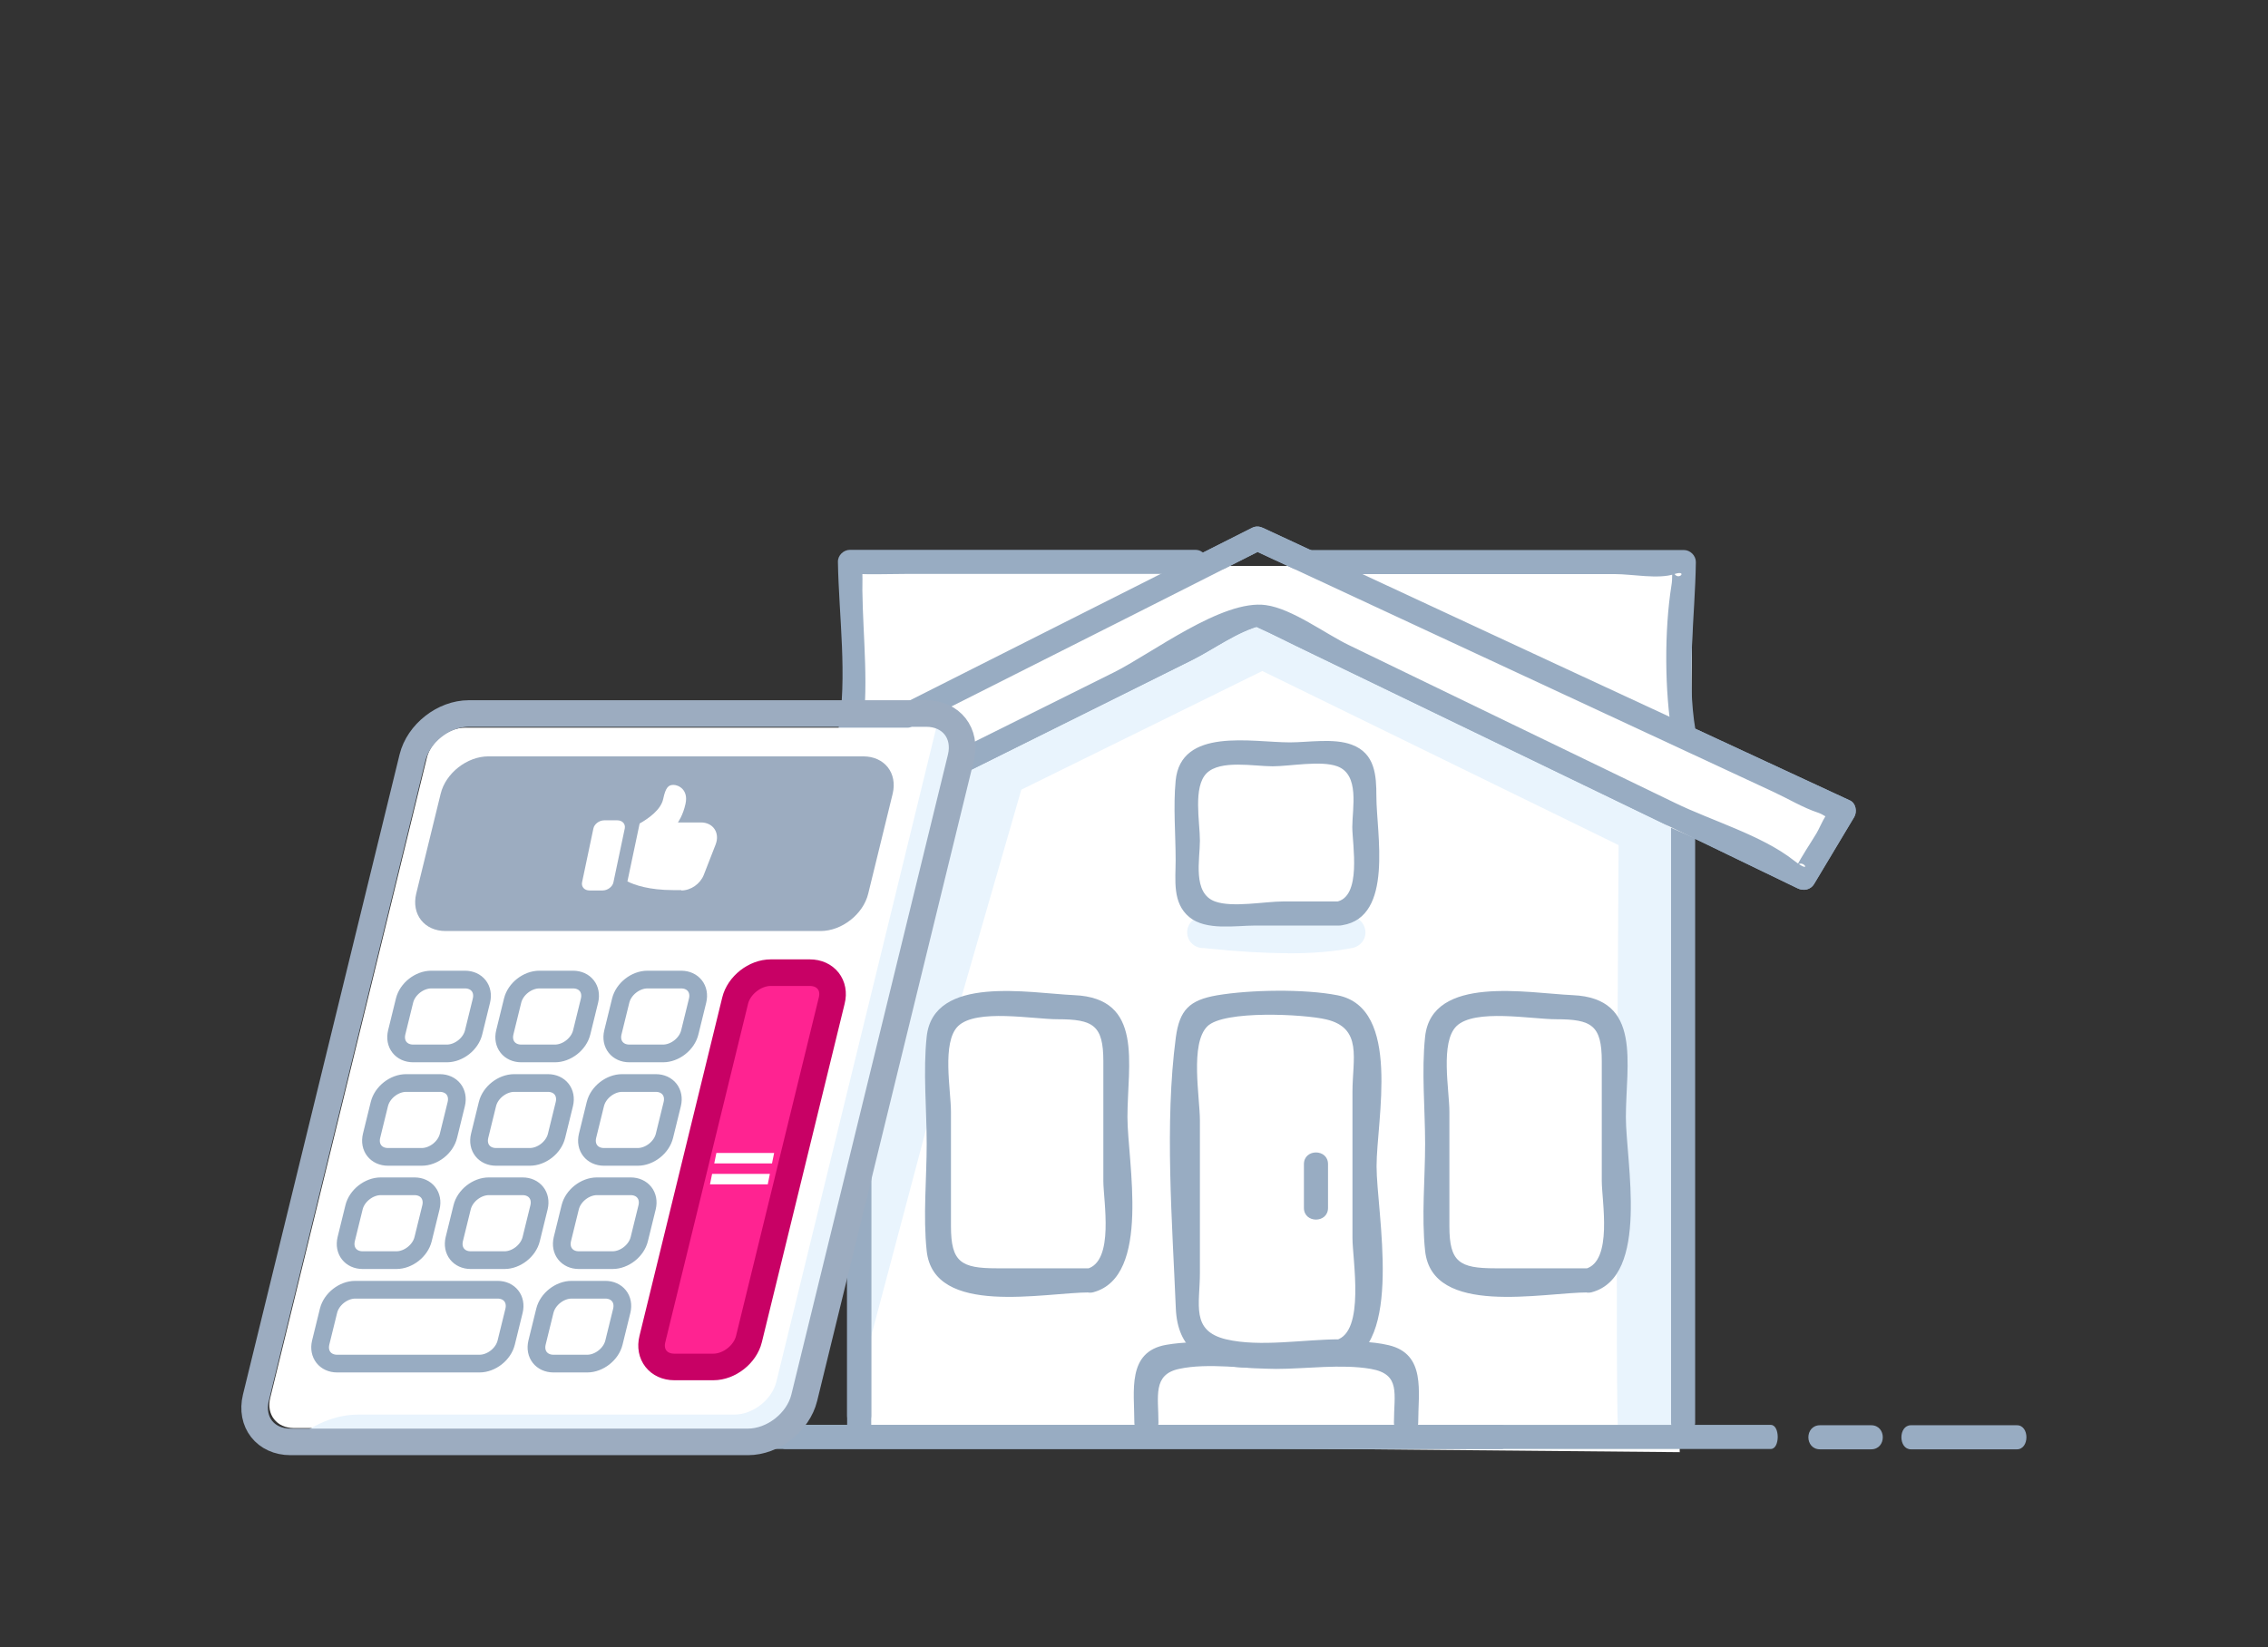 <?xml version="1.0" encoding="UTF-8"?> <svg xmlns="http://www.w3.org/2000/svg" viewBox="0 0 128 93"><rect x="0" y="0" width="128" height="93" fill="#333333" stroke="none"/><defs><style>.c{fill:#e9f4fd;}.d,.e,.f{fill:#fff;}.g{fill:#ff2391;}.h,.i{fill:#98acc2;}.j{fill:#9cacc0;}.k{stroke:#fff;stroke-width:.97px;}.k,.l,.m{fill:none;}.e{stroke:#98acc2;}.i,.f{fill-rule:evenodd;}.l{stroke:#9cacc0;}.l,.m{stroke-width:1.5px;}.m{stroke:#c80165;}</style></defs><g id="a"><path class="f" d="M48.26,81.54V46.3l-7.83,3.48-1.74-3.04,9.72-4.62-.14-10.17h46.97l-.54,9.28,8.73,4.61-1.67,3.95-7.48-3.29,.52,35.48-46.54-.43Z"></path><path class="c" d="M72.69,53.81c-1.33,0-2.86-.09-4.57-.27-.13-.02-.21-.02-.26-.02-.48-.02-.86-.41-.86-.89s.4-.89,.89-.89c.08,0,.16,0,.42,.04,3.38,.36,5.95,.35,7.67-.02,.49-.11,.95,.2,1.06,.69,.11,.48-.2,.95-.69,1.06-.99,.2-2.21,.31-3.65,.31Zm-4.83-.3h0Z"></path><path class="c" d="M91.17,39.44c0-.22-.41-7.53-.22-7.37,.18,.16,4.58-.11,4.58-.11l-.09,9.53-4.27-2.05Z"></path><path class="c" d="M48.22,49.22l23.02-11.34,20.11,9.83s-.23,33.61,0,33.38c.22-.22,3.62,.06,3.62,.06l-.04-35.23-23.86-11.17-3.4,1.33-20.07,9.83,.62,3.3Z"></path><path class="i" d="M68.5,35.85s.02,0,.02,.01h-.02Z"></path><path class="c" d="M53.1,60.61l-4.61,17.37v-10.04l5.7-24.15,4.07-1.36-4.07,14.11-1.09,1.09v2.99Z"></path><path class="h" d="M61.53,71.6h-5.28c-2.01,0-2.58-.35-2.58-2.37v-6.46c0-1.23-.53-3.93,.4-4.84,1.02-1,4.24-.39,5.62-.39,2.01,0,2.58,.34,2.58,2.37v6.76c0,1.12,.64,4.54-.92,4.96-.85,.23-.48,1.55,.36,1.32,3.28-.89,1.92-7.39,1.92-9.88,0-3.01,.94-6.72-3-6.89-2.52-.11-7.95-1.17-8.33,2.34-.21,1.97,0,4.08,0,6.05s-.21,4.08,0,6.05c.4,3.73,6.62,2.34,9.23,2.34,.87,0,.87-1.37,0-1.37Z"></path><path class="h" d="M89.66,71.6h-5.28c-2.01,0-2.58-.35-2.58-2.37v-6.46c0-1.23-.53-3.93,.4-4.84,1.02-1,4.24-.39,5.62-.39,2.01,0,2.58,.34,2.58,2.37v6.76c0,1.12,.64,4.54-.92,4.96-.85,.23-.48,1.55,.36,1.32,3.28-.89,1.92-7.39,1.92-9.88,0-3.01,.94-6.72-3-6.89-2.52-.11-7.95-1.17-8.33,2.34-.21,1.97,0,4.08,0,6.05s-.21,4.08,0,6.05c.4,3.73,6.62,2.34,9.23,2.34,.87,0,.87-1.37,0-1.37Z"></path><path class="h" d="M75.59,75.61c-1.98,0-4.48,.45-6.39,0-2.01-.48-1.48-1.96-1.48-3.76v-8.58c0-1.33-.57-4.35,.42-5.33,.92-.92,5.45-.69,6.71-.39,2.07,.49,1.48,2.23,1.48,4.08v8.27c0,1.2,.73,5.3-.92,5.75-.85,.23-.48,1.55,.36,1.32,3.48-.94,1.92-8.51,1.92-11.13s1.42-8.92-2.19-9.65c-1.87-.37-4.94-.32-6.82,0-1.55,.27-2.11,.82-2.32,2.38-.64,4.84-.2,10.42,0,15.29,.19,4.65,5.76,3.13,9.23,3.13,.88,0,.88-1.37,0-1.37Z"></path><path class="h" d="M80.04,80.3c0-1.73,.45-3.86-1.67-4.36-1.9-.45-4.39-.02-6.33-.02s-4.27-.34-6.22,0c-2.23,.39-1.8,2.61-1.8,4.38,0,.88,1.36,.88,1.36,0,0-1.45-.34-2.7,1.16-3.02,1.65-.36,3.8,0,5.48,0s3.69-.29,5.35,0c1.7,.3,1.3,1.4,1.3,3.02,0,.88,1.37,.88,1.37,0Z"></path><path class="h" d="M73.59,65.72v2.47c0,.88,1.36,.88,1.36,0v-2.47c0-.88-1.36-.88-1.36,0Z"></path><path class="h" d="M75.59,50.89h-3.17c-1.03,0-2.87,.36-3.85,0-1.28-.47-.85-2.36-.85-3.43s-.4-3.03,.38-3.81c.78-.77,2.67-.39,3.72-.39,.98,0,2.72-.34,3.65,0,1.28,.47,.85,2.36,.85,3.43,0,.97,.56,3.98-.92,4.22-.86,.14-.5,1.45,.36,1.32,2.91-.47,1.92-5.21,1.92-7.26,0-1.2-.07-2.44-1.39-2.93-1.01-.38-2.45-.13-3.49-.13-2.13,0-6.17-.87-6.45,2.17-.14,1.47,0,3.01,0,4.48,0,1.11-.2,2.42,.78,3.22,.94,.77,2.61,.47,3.72,.47h4.73c.88,0,.88-1.36,0-1.36Z"></path><path class="h" d="M95.67,80.3V46.69c0-.88-1.36-.88-1.36,0v33.61c0,.88,1.36,.88,1.36,0Z"></path><path class="h" d="M49.17,79.91V46.3c0-.88-1.36-.88-1.36,0v33.61c0,.88,1.36,.88,1.36,0Z"></path><path class="h" d="M49.17,80.45V46.84c0-.88-1.36-.88-1.36,0v33.61c0,.88,1.36,.88,1.36,0Z"></path><path class="h" d="M70.63,31c9.82,4.57,19.65,9.14,29.47,13.71,.82,.38,1.66,.89,2.51,1.17,.52,.17,1.17,.88,.93,.11-.24-.8-.77,.64-1.02,1.05-.38,.63-.81,1.25-1.14,1.9,.31-.61,1.03,.55-.16-.38-1.8-1.41-4.63-2.23-6.68-3.23-3.06-1.48-6.12-2.96-9.18-4.44-3.08-1.49-6.16-2.98-9.23-4.47-1.33-.64-3.21-2.06-4.69-2.26-2.46-.34-6.44,2.74-8.6,3.81-6.04,3.01-12.08,6.01-18.12,9.01-1.37,.68-2.94,1.81-4.43,2.2,.77-.2,.56,.57,.44-.47-.06-.49-.74-1.58-1.07-1.93-.55-.6-.24,.27-.4,.38,.16-.11,.45-.29,.63-.32,2.14-.38,4.79-2.42,6.73-3.39,3.54-1.79,7.09-3.58,10.63-5.36,4.7-2.37,9.39-4.73,14.08-7.11,.78-.39,.09-1.58-.69-1.17-10.73,5.41-21.46,10.82-32.18,16.23-.33,.17-.42,.63-.24,.93,.59,1.06,1.17,2.12,1.76,3.17,.19,.34,.61,.41,.93,.24,8.79-4.38,17.6-8.76,26.39-13.13,1.18-.59,2.6-1.64,3.9-1.94-.06,.02-.89-.19-.09,.17,.7,.31,1.38,.67,2.07,1,5.19,2.51,10.38,5.02,15.57,7.53,4.23,2.05,8.47,4.1,12.7,6.14,.33,.16,.73,.09,.93-.24,.76-1.26,1.51-2.52,2.27-3.79,.17-.3,.09-.78-.24-.93-11.03-5.11-22.06-10.24-33.09-15.37-.79-.37-1.48,.8-.69,1.17Z"></path><path class="h" d="M44.31,81.8h55.63c.52,0,.52-1.36,0-1.36H44.31c-.52,0-.52,1.36,0,1.36Z"></path><path class="h" d="M29.11,81.8h55.63c.52,0,.52-1.36,0-1.36H29.11c-.52,0-.52,1.36,0,1.36Z"></path><path class="f" d="M70.36,34.57l-22.18,11.91-7.83,3.48-1.74-3.04,9.72-4.62-.14-10.17h46.97l-.54,9.28,8.73,4.61-1.67,3.95-7.48-3.29-4.58-3.42-19.27-8.68Z"></path><path class="h" d="M70.63,31c9.82,4.57,19.65,9.14,29.47,13.71,.82,.38,1.66,.89,2.51,1.17,.52,.17,1.17,.88,.93,.11-.24-.8-.77,.64-1.02,1.05-.38,.63-.81,1.25-1.14,1.9,.31-.61,1.03,.55-.16-.38-1.8-1.41-4.63-2.23-6.68-3.23-3.06-1.48-6.12-2.96-9.18-4.44-3.08-1.49-6.16-2.98-9.23-4.47-1.33-.64-3.21-2.06-4.69-2.26-2.46-.34-6.44,2.74-8.6,3.81-6.04,3.01-12.08,6.01-18.12,9.01-1.37,.68-2.94,1.81-4.43,2.2,.77-.2,.56,.57,.44-.47-.06-.49-.74-1.58-1.07-1.93-.55-.6-.24,.27-.4,.38,.16-.11,.45-.29,.63-.32,2.14-.38,4.79-2.42,6.73-3.39,3.54-1.79,7.09-3.58,10.63-5.36,4.7-2.37,9.39-4.73,14.08-7.11,.78-.39,.09-1.58-.69-1.17-10.73,5.41-21.46,10.82-32.18,16.23-.33,.17-.42,.63-.24,.93,.59,1.06,1.17,2.12,1.76,3.17,.19,.34,.61,.41,.93,.24,8.79-4.38,17.6-8.76,26.39-13.13,1.18-.59,2.6-1.64,3.9-1.94-.06,.02-.89-.19-.09,.17,.7,.31,1.38,.67,2.07,1,5.19,2.51,10.38,5.02,15.57,7.53,4.23,2.05,8.47,4.1,12.7,6.14,.33,.16,.73,.09,.93-.24,.76-1.26,1.51-2.52,2.27-3.79,.17-.3,.09-.78-.24-.93-11.03-5.11-22.06-10.24-33.09-15.37-.79-.37-1.48,.8-.69,1.17Z"></path><path class="h" d="M48.62,41.57c.45-2.62,.08-5.59,.05-8.24,0-.42,.02-.89-.02-1.32-.05-.57-1.1,.36-.36,.39,.95,.04,1.91,0,2.86,0h16.3c.88,0,.88-1.36,0-1.36h-19.48c-.36,0-.69,.31-.68,.68,.05,3.05,.55,6.49,.02,9.49-.16,.85,1.16,1.22,1.31,.36Z"></path><path class="h" d="M95.69,41.22c-.52-3-.02-6.45,.02-9.49,0-.37-.32-.68-.68-.68h-21.03c-.88,0-.88,1.36,0,1.36h17.16c.94,0,2.44,.3,3.33,0,.97-.32-.07,.8-.14-.61,.02,.4,.05,.88-.02,1.26-.4,2.5-.39,6,.05,8.51,.14,.87,1.46,.5,1.31-.36Z"></path><path class="d" d="M26.26,41.08h26.14c.97,0,1.57,.76,1.34,1.7l-8.84,36.14c-.23,.94-1.2,1.7-2.17,1.7H16.59c-.97,0-1.57-.76-1.34-1.7l8.84-36.14c.23-.94,1.2-1.7,2.17-1.7Z"></path><path class="c" d="M41.43,79.86H20.2c-1.11,0-2.28,.43-3.26,1.19,8.55,.07,25.82,.21,26.49,.18,.66-.04,1.06-.6,1.17-.88l9.32-38.73-.54-1.45c-.17,0-.35,.14-.39,.3l-9.17,37.52c-.25,1.03-1.32,1.87-2.39,1.87Z"></path><path class="j" d="M21.2,71.13l.69-2.82s-.14,.06-.34,.13c-.2,.07-.31,.11-.34,.12l.11-.46s.18-.07,.41-.17c.23-.1,.35-.16,.38-.17h.52l-.83,3.38h-.6Z"></path><path class="j" d="M22.73,76.43c.07,.07,.17,.11,.3,.11s.24-.04,.35-.11c.11-.07,.2-.17,.28-.29,.08-.13,.15-.26,.2-.4,.06-.14,.11-.3,.15-.48,.2-.84,.09-1.26-.36-1.26s-.76,.42-.97,1.25c-.04,.18-.07,.34-.09,.48-.01,.14-.01,.28,0,.41,.02,.13,.06,.23,.13,.3Zm.71,.5c-.16,.06-.34,.09-.53,.09s-.35-.03-.49-.09c-.14-.06-.24-.15-.31-.25-.07-.11-.12-.24-.15-.39-.03-.15-.04-.31-.02-.47,.01-.17,.04-.35,.09-.54,.05-.19,.11-.37,.18-.54,.07-.17,.16-.33,.26-.48,.1-.15,.22-.28,.34-.39,.13-.11,.27-.19,.44-.25,.16-.06,.34-.09,.53-.09s.35,.03,.48,.09c.13,.06,.24,.15,.31,.25,.07,.11,.12,.24,.15,.39,.03,.15,.04,.31,.03,.48-.01,.17-.04,.35-.09,.54-.05,.19-.1,.37-.17,.54-.07,.17-.15,.33-.26,.48-.1,.15-.22,.28-.34,.38-.12,.11-.27,.19-.44,.25Z"></path><path class="j" d="M26.34,71.13l.11-.5,1.4-1.21c.17-.14,.3-.27,.39-.39,.09-.12,.16-.25,.19-.38,.04-.15,.02-.26-.06-.35-.08-.09-.2-.13-.36-.13-.15,0-.3,.03-.46,.08-.16,.05-.29,.12-.4,.2l-.07-.46c.29-.2,.65-.31,1.08-.31,.34,0,.6,.08,.77,.25,.17,.17,.22,.4,.14,.71-.05,.22-.16,.42-.33,.62-.17,.2-.38,.4-.63,.6l-.99,.81h1.41l-.15,.46h-2.04Z"></path><path class="j" d="M33.35,71.18c-.21,0-.39-.03-.56-.08-.17-.05-.29-.12-.38-.21l.28-.44c.07,.07,.18,.13,.32,.18,.14,.04,.3,.07,.46,.07,.18,0,.34-.05,.48-.14,.14-.1,.22-.22,.26-.38,.02-.1,.03-.18,.01-.25-.01-.07-.04-.13-.08-.17-.04-.04-.1-.07-.18-.1-.08-.03-.16-.04-.25-.05-.09,0-.19-.01-.32-.02h-.14l.11-.47h.13c.14,0,.26,0,.36-.02,.1-.01,.2-.04,.29-.07,.09-.03,.17-.08,.23-.15,.06-.07,.1-.15,.13-.25,.03-.13,0-.24-.07-.34-.08-.09-.21-.14-.4-.14-.3,0-.58,.07-.85,.22l-.06-.44c.33-.17,.7-.26,1.09-.26,.33,0,.58,.08,.75,.25,.17,.17,.22,.39,.16,.65-.05,.19-.13,.34-.26,.47-.13,.13-.29,.22-.49,.28,.2,.04,.34,.14,.42,.3,.08,.16,.09,.35,.04,.56-.05,.21-.15,.38-.3,.53-.15,.15-.33,.26-.53,.33-.2,.07-.42,.11-.66,.11Z"></path><path class="j" d="M31.98,76.44l.1-.41h.43l-.1,.41h-.43Z"></path><path class="j" d="M23.02,65.3l.18-.75h-1.58l.1-.41,1.96-2.21h.79l-.53,2.17h.43l-.14,.46h-.4l-.18,.75h-.63Zm-.66-1.21h.96l.39-1.58-1.34,1.58Z"></path><path class="j" d="M28.75,65.35c-.16,0-.31-.02-.47-.07-.15-.05-.27-.1-.35-.14-.08-.05-.13-.08-.15-.11l.3-.44s.06,.05,.11,.09c.05,.03,.13,.07,.25,.12,.12,.04,.24,.07,.36,.07,.22,0,.41-.06,.55-.18s.24-.28,.29-.47c.04-.18,.03-.33-.05-.44-.08-.11-.2-.17-.36-.17-.2,0-.39,.08-.59,.25l-.4-.08,.54-1.85h1.9l-.15,.48h-1.31s-.05,.17-.12,.42c-.07,.25-.11,.39-.12,.42,.16-.07,.31-.11,.47-.11,.32,0,.56,.1,.7,.3,.15,.2,.18,.46,.1,.79-.08,.34-.26,.62-.53,.82-.26,.21-.59,.31-.98,.31Z"></path><path class="j" d="M34.94,65.35c-.39,0-.68-.1-.87-.31-.19-.21-.25-.48-.17-.81,.03-.11,.06-.21,.11-.31,.05-.1,.11-.2,.18-.29,.07-.09,.14-.18,.21-.25,.07-.07,.15-.16,.25-.26l1.29-1.22h.74l-1.41,1.33c.13-.04,.23-.06,.31-.06,.34,0,.6,.1,.77,.3,.17,.2,.22,.46,.14,.77-.08,.33-.27,.6-.55,.8-.29,.2-.62,.3-.99,.3Zm.08-.46c.21,0,.39-.06,.53-.17,.15-.12,.25-.27,.29-.46,.05-.2,.03-.36-.05-.47-.08-.12-.23-.17-.45-.17s-.4,.06-.53,.17c-.13,.12-.22,.27-.27,.47-.05,.19-.03,.34,.05,.46,.08,.11,.23,.17,.43,.17Z"></path><path class="j" d="M23.48,59.46l1.77-2.91h-1.44l.12-.47h2.15l-.09,.36-1.86,3.02h-.64Z"></path><path class="j" d="M30.24,59.51c-.23,0-.42-.03-.59-.1-.16-.07-.28-.18-.36-.32-.08-.15-.09-.32-.04-.52,.1-.41,.38-.7,.83-.88-.33-.17-.44-.44-.36-.8,.03-.14,.1-.27,.18-.38,.09-.11,.19-.2,.32-.28,.12-.07,.26-.13,.41-.16,.15-.04,.3-.06,.47-.06,.34,0,.6,.08,.77,.23,.18,.15,.24,.37,.17,.65-.09,.36-.32,.62-.71,.8,.34,.18,.46,.47,.36,.88-.05,.2-.15,.37-.3,.52-.15,.15-.32,.25-.52,.32-.2,.07-.41,.1-.64,.1Zm-.33-.56c.09,.09,.24,.14,.44,.14s.37-.05,.5-.14c.14-.09,.22-.23,.27-.4,.04-.17,.02-.31-.07-.42s-.23-.19-.4-.24c-.21,.05-.38,.13-.53,.24-.14,.11-.24,.25-.28,.42-.04,.17-.02,.3,.07,.4Zm.82-1.42c.21-.04,.37-.12,.51-.22,.13-.11,.22-.25,.26-.41,.03-.14,0-.25-.09-.34-.09-.08-.23-.13-.41-.13s-.33,.04-.47,.13c-.14,.08-.22,.2-.26,.34-.04,.17-.02,.3,.06,.41,.08,.11,.21,.18,.39,.22Z"></path><path class="j" d="M35.48,59.46l1.39-1.34c-.12,.04-.21,.05-.3,.05-.34,0-.6-.1-.76-.3-.17-.2-.21-.46-.13-.78,.08-.33,.26-.59,.55-.79,.29-.2,.62-.3,.99-.3s.68,.1,.87,.31c.19,.2,.25,.47,.16,.81-.05,.19-.13,.37-.24,.53-.12,.16-.27,.34-.47,.53l-1.3,1.27h-.76Zm1.33-1.71c.22,0,.4-.06,.53-.18,.14-.12,.23-.28,.28-.48,.05-.19,.03-.34-.05-.45-.08-.11-.23-.17-.43-.17s-.39,.06-.54,.17c-.15,.12-.24,.27-.29,.46-.05,.2-.03,.36,.05,.47,.08,.12,.24,.17,.46,.17Z"></path><path class="k" d="M39.33,68.1h2.18"></path><path class="k" d="M39.16,68.81h2.18"></path><path class="l" d="M26.45,40.28h25.82c1.42,0,2.29,1.12,1.96,2.49l-8.84,36.14c-.34,1.38-1.76,2.49-3.18,2.49H16.4c-1.42,0-2.29-1.12-1.96-2.49l8.84-36.14c.34-1.38,1.76-2.49,3.18-2.49Z"></path><g><path class="e" d="M21.49,66.97h1.9c.67,0,1.09,.53,.93,1.19l-.44,1.79c-.16,.66-.84,1.19-1.51,1.19h-1.9c-.67,0-1.09-.53-.93-1.19l.44-1.79c.16-.66,.84-1.19,1.51-1.19Z"></path><path class="e" d="M20.05,72.81h8.03c.67,0,1.09,.53,.93,1.19l-.44,1.79c-.16,.66-.84,1.19-1.51,1.19h-8.03c-.67,0-1.09-.53-.93-1.19l.44-1.79c.16-.66,.84-1.19,1.51-1.19Z"></path><path class="e" d="M27.59,66.97h1.9c.67,0,1.09,.53,.93,1.19l-.44,1.79c-.16,.66-.84,1.19-1.51,1.19h-1.9c-.67,0-1.09-.53-.93-1.19l.44-1.79c.16-.66,.84-1.19,1.51-1.19Z"></path><path class="e" d="M33.69,66.97h1.9c.67,0,1.09,.53,.93,1.19l-.44,1.79c-.16,.66-.84,1.19-1.51,1.19h-1.9c-.67,0-1.09-.53-.93-1.19l.44-1.79c.16-.66,.84-1.19,1.51-1.19Z"></path><path class="e" d="M32.26,72.81h1.9c.67,0,1.09,.53,.93,1.19l-.44,1.79c-.16,.66-.84,1.19-1.51,1.19h-1.9c-.67,0-1.09-.53-.93-1.19l.44-1.79c.16-.66,.84-1.19,1.51-1.19Z"></path><path class="e" d="M22.92,61.14h1.9c.67,0,1.09,.53,.93,1.19l-.44,1.79c-.16,.66-.84,1.19-1.51,1.19h-1.9c-.67,0-1.09-.53-.93-1.19l.44-1.79c.16-.66,.84-1.19,1.51-1.19Z"></path><path class="e" d="M29.02,61.14h1.9c.67,0,1.09,.53,.93,1.19l-.44,1.79c-.16,.66-.84,1.19-1.51,1.19h-1.9c-.67,0-1.09-.53-.93-1.19l.44-1.79c.16-.66,.84-1.19,1.51-1.19Z"></path><path class="e" d="M35.11,61.14h1.9c.67,0,1.09,.53,.93,1.19l-.44,1.79c-.16,.66-.84,1.19-1.51,1.19h-1.9c-.67,0-1.09-.53-.93-1.19l.44-1.79c.16-.66,.84-1.19,1.51-1.19Z"></path><path class="e" d="M24.34,55.3h1.9c.67,0,1.09,.53,.93,1.19l-.44,1.79c-.16,.66-.84,1.19-1.51,1.19h-1.9c-.67,0-1.09-.53-.93-1.19l.44-1.79c.16-.66,.84-1.19,1.51-1.19Z"></path><path class="e" d="M30.44,55.3h1.9c.67,0,1.09,.53,.93,1.19l-.44,1.79c-.16,.66-.84,1.19-1.51,1.19h-1.9c-.67,0-1.09-.53-.93-1.19l.44-1.79c.16-.66,.84-1.19,1.51-1.19Z"></path><path class="e" d="M36.54,55.3h1.9c.67,0,1.09,.53,.93,1.19l-.44,1.79c-.16,.66-.84,1.19-1.51,1.19h-1.9c-.67,0-1.09-.53-.93-1.19l.44-1.79c.16-.66,.84-1.19,1.51-1.19Z"></path></g><g><path class="g" d="M43.5,54.91h2.2c.9,0,1.46,.71,1.24,1.58l-4.67,19.1c-.21,.87-1.12,1.58-2.01,1.58h-2.2c-.9,0-1.46-.71-1.24-1.58l4.67-19.1c.21-.87,1.12-1.58,2.01-1.58Z"></path><path class="m" d="M43.5,54.91h2.2c.9,0,1.46,.71,1.24,1.58l-4.67,19.1c-.21,.87-1.12,1.58-2.01,1.58h-2.2c-.9,0-1.46-.71-1.24-1.58l4.67-19.1c.21-.87,1.12-1.58,2.01-1.58Z"></path></g><path class="d" d="M40.31,65.68l.12-.59h3.26l-.12,.59h-3.26Zm-.24,1.18l.12-.59h3.26l-.12,.59h-3.26Z"></path><path class="j" d="M27.56,42.7h21.16c1.2,0,1.94,.94,1.66,2.11l-1.38,5.64c-.28,1.16-1.49,2.11-2.69,2.11H25.15c-1.2,0-1.94-.94-1.66-2.11l1.38-5.64c.28-1.16,1.49-2.11,2.69-2.11Z"></path><path class="d" d="M33.27,50.27h.74c.28,0,.56-.21,.61-.46l.64-3.04c.05-.25-.13-.46-.42-.46h-.74c-.28,0-.56,.21-.61,.46l-.64,3.04c-.05,.25,.13,.46,.42,.46Z"></path><path class="d" d="M38.45,50.27c.54,0,1.07-.37,1.27-.88l.67-1.72c.25-.65-.14-1.24-.83-1.24h-1.3s.29-.4,.43-1.06c.17-.79-.4-1.06-.68-1.06s-.44,.13-.58,.79c-.13,.63-.87,1.13-1.33,1.39l-.69,3.27c.4,.2,1.22,.49,2.6,.49h.44Z"></path><path class="h" d="M113.83,80.46h-5.98c-.72,0-.72,1.36,0,1.36h5.98c.71,0,.72-1.36,0-1.36Z"></path><path class="h" d="M105.6,80.46h-2.88c-.88,0-.88,1.36,0,1.36h2.88c.88,0,.88-1.36,0-1.36Z"></path></g><g id="b"></g></svg> 